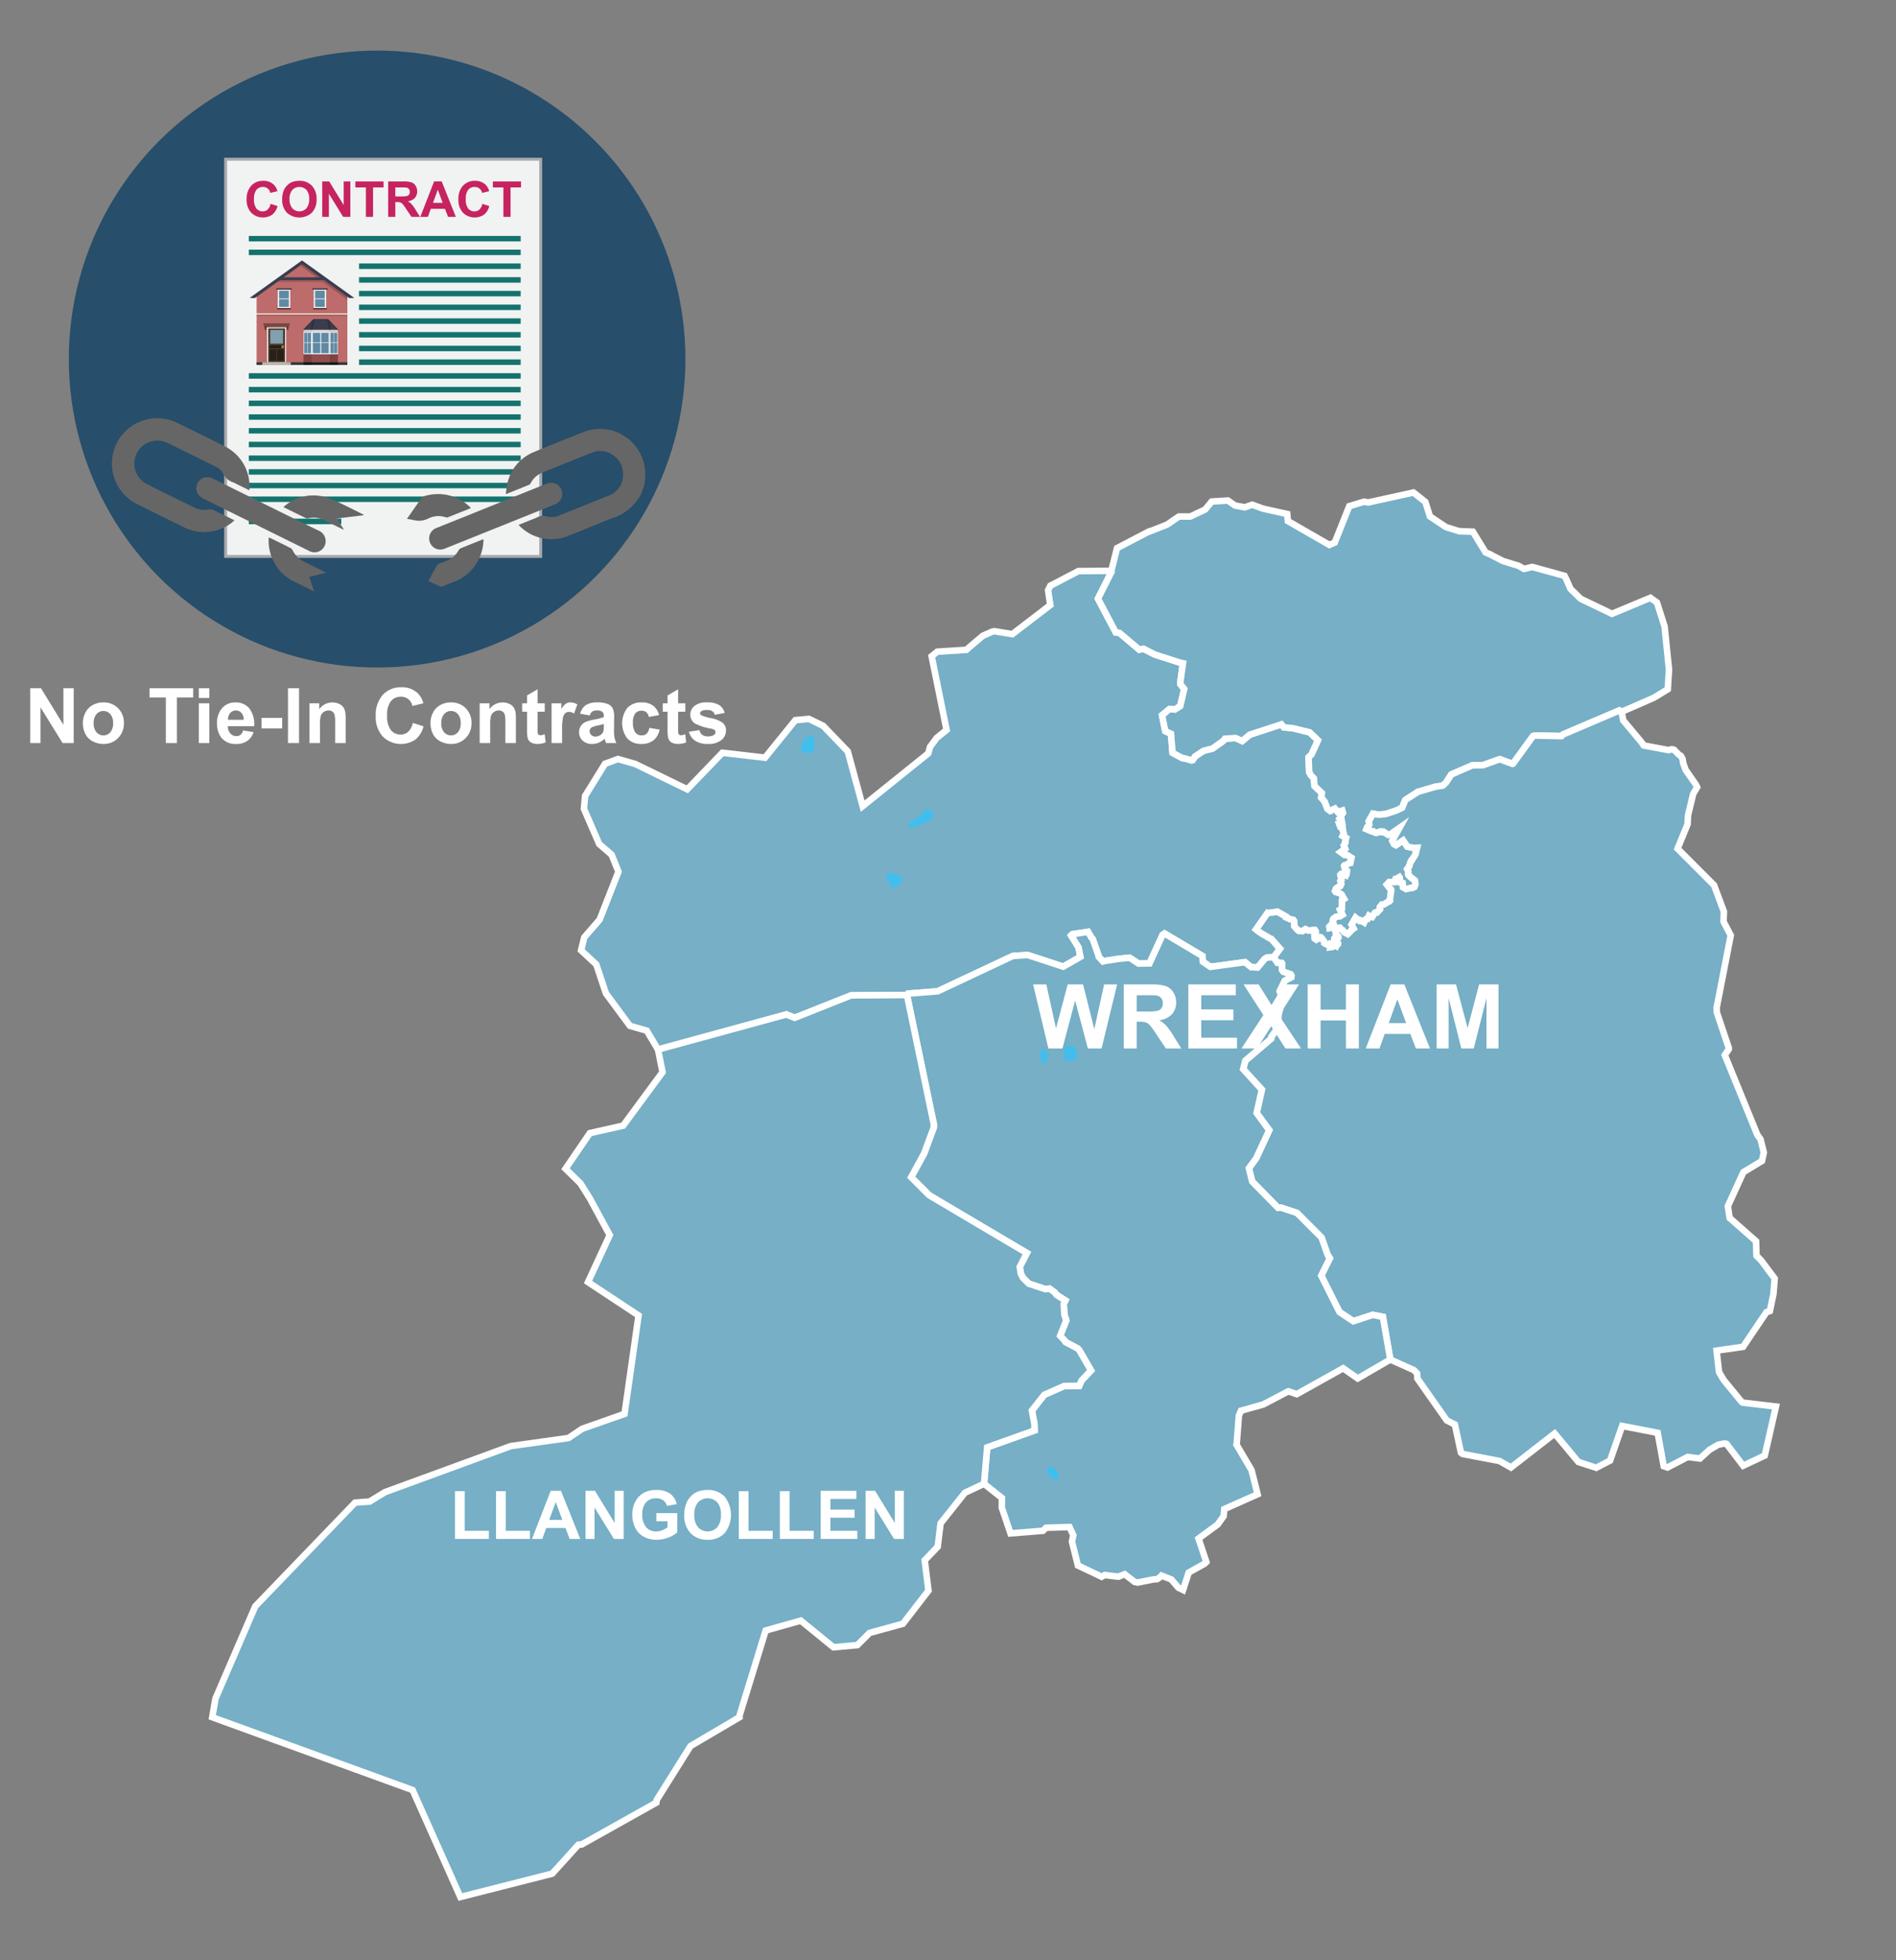 <svg xmlns="http://www.w3.org/2000/svg" xmlns:xlink="http://www.w3.org/1999/xlink" width="300" height="310" viewBox="0 0 300 310"><rect x="0" y="0" width="300" height="310" fill="#808080" stroke="none"/><defs><style>.cls-1,.cls-2{fill:none;}.cls-2{clip-rule:evenodd;}.cls-3{fill:#274e6a;}.cls-4{clip-path:url(#clip-path);}.cls-5{fill:#a7a9ac;}.cls-6{fill:#f1f2f2;}.cls-7{fill:#14736e;}.cls-8{fill:#c62360;}.cls-9{fill:#bd6b6b;}.cls-10,.cls-13,.cls-15,.cls-22,.cls-37,.cls-9{fill-rule:evenodd;}.cls-10{fill:#303838;}.cls-11{fill:#f3ecde;}.cls-12,.cls-13{opacity:0.2;}.cls-14,.cls-15{fill:#3a3d4e;}.cls-16{fill:#724944;}.cls-17{fill:#fff;}.cls-18{fill:#4e3f32;}.cls-19{fill:#81a1ae;}.cls-20{fill:#272019;}.cls-21{fill:#c87e2c;}.cls-22{fill:#c0b9ad;}.cls-23{fill:#683a2d;}.cls-24,.cls-25,.cls-34{fill:#542727;}.cls-24,.cls-26{opacity:0.6;}.cls-25,.cls-27{opacity:0.4;}.cls-28{fill:#cfcfcf;}.cls-29{fill:#dadada;}.cls-30{fill:#e6e6e6;}.cls-31{fill:#f2f2f2;}.cls-32{fill:#5f8aa5;}.cls-33{clip-path:url(#clip-path-2);}.cls-35{fill:#666;}.cls-36{fill:#76afc6;stroke:#fff;stroke-miterlimit:10;stroke-width:1.033px;}.cls-37{fill:#42beee;}.cls-38{isolation:isolate;}</style><clipPath id="clip-path"><circle class="cls-1" cx="59.669" cy="56.782" r="48.782"/></clipPath><clipPath id="clip-path-2"><polygon class="cls-2" points="53.546 52.172 47.951 52.172 49.574 50.476 51.924 50.476 53.546 52.172"/></clipPath></defs><g id="Text"><circle class="cls-3" cx="59.669" cy="56.782" r="48.782"/><g class="cls-4"><rect class="cls-5" x="28.981" y="31.43" width="63.289" height="50.319" transform="translate(4.036 117.216) rotate(-90)"/><rect class="cls-6" x="35.93" y="25.408" width="49.392" height="62.362" transform="translate(121.252 113.179) rotate(180)"/><rect class="cls-7" x="56.809" y="41.667" width="25.577" height="0.867"/><rect class="cls-7" x="56.809" y="43.833" width="25.577" height="0.867"/><rect class="cls-7" x="56.809" y="46" width="25.577" height="0.867"/><rect class="cls-7" x="56.809" y="48.166" width="25.577" height="0.867"/><rect class="cls-7" x="39.374" y="82.026" width="14.631" height="0.867"/><rect class="cls-7" x="56.809" y="50.343" width="25.577" height="0.867"/><rect class="cls-7" x="56.809" y="52.51" width="25.577" height="0.867"/><rect class="cls-7" x="56.809" y="54.676" width="25.577" height="0.867"/><rect class="cls-7" x="56.809" y="56.843" width="25.577" height="0.867"/><rect class="cls-7" x="39.374" y="59.02" width="43.012" height="0.867"/><rect class="cls-7" x="39.374" y="61.186" width="43.012" height="0.867"/><rect class="cls-7" x="39.374" y="63.353" width="43.012" height="0.867"/><rect class="cls-7" x="39.374" y="65.519" width="43.012" height="0.867"/><rect class="cls-7" x="39.374" y="37.312" width="43.012" height="0.867"/><rect class="cls-7" x="39.374" y="39.479" width="43.012" height="0.867"/><rect class="cls-7" x="39.374" y="67.696" width="43.012" height="0.867"/><rect class="cls-7" x="39.374" y="69.862" width="43.012" height="0.867"/><rect class="cls-7" x="39.374" y="72.029" width="43.012" height="0.867"/><rect class="cls-7" x="39.374" y="74.196" width="43.012" height="0.867"/><rect class="cls-7" x="39.374" y="76.351" width="43.012" height="0.867"/><rect class="cls-7" x="39.374" y="78.518" width="43.012" height="0.867"/><path class="cls-8" d="M42.812,32.238l1.098.348a2.469,2.469,0,0,1-.84,1.364,2.643,2.643,0,0,1-3.326-.317,2.921,2.921,0,0,1-.719-2.087,3.068,3.068,0,0,1,.723-2.175,2.48,2.48,0,0,1,1.901-.774,2.335,2.335,0,0,1,1.672.608,2.206,2.206,0,0,1,.573,1.032l-1.121.268a1.157,1.157,0,0,0-1.182-.94,1.278,1.278,0,0,0-1.012.447,2.197,2.197,0,0,0-.388,1.45,2.353,2.353,0,0,0,.382,1.515,1.243,1.243,0,0,0,.995.451,1.134,1.134,0,0,0,.776-.287A1.669,1.669,0,0,0,42.812,32.238Z"/><path class="cls-8" d="M44.651,31.53a3.567,3.567,0,0,1,.256-1.438,2.66,2.66,0,0,1,.522-.768,2.183,2.183,0,0,1,.725-.505,3.086,3.086,0,0,1,1.209-.222,2.633,2.633,0,0,1,1.983.768,2.951,2.951,0,0,1,.743,2.139,2.938,2.938,0,0,1-.738,2.125,2.948,2.948,0,0,1-3.962.004A2.898,2.898,0,0,1,44.651,31.53Zm1.166-.038a2.1,2.1,0,0,0,.44,1.444,1.512,1.512,0,0,0,2.228.004,2.142,2.142,0,0,0,.434-1.464,2.103,2.103,0,0,0-.423-1.438,1.566,1.566,0,0,0-2.251.005A2.117,2.117,0,0,0,45.817,31.492Z"/><path class="cls-8" d="M50.985,34.299V28.692h1.101l2.296,3.744V28.692h1.052v5.607H54.298l-2.26-3.657v3.657Z"/><path class="cls-8" d="M57.894,34.299V29.64H56.23v-.948h4.457V29.64h-1.66v4.659Z"/><path class="cls-8" d="M61.421,34.299V28.692h2.383a4.05,4.05,0,0,1,1.306.151,1.286,1.286,0,0,1,.652.537,1.616,1.616,0,0,1,.245.884,1.498,1.498,0,0,1-.371,1.042,1.779,1.779,0,0,1-1.109.518,2.626,2.626,0,0,1,.606.471,6.388,6.388,0,0,1,.644.91l.685,1.094H65.107l-.818-1.22a7.869,7.869,0,0,0-.597-.825.886.886,0,0,0-.34-.233,1.878,1.878,0,0,0-.57-.062h-.23v2.341Zm1.132-3.236h.838a4.342,4.342,0,0,0,1.018-.068.614.614,0,0,0,.317-.237.734.734,0,0,0,.114-.421.673.673,0,0,0-.15-.457.693.693,0,0,0-.427-.22q-.138-.019-.826-.02h-.884Z"/><path class="cls-8" d="M72.131,34.299H70.898l-.489-1.273H68.168l-.463,1.273H66.504l2.185-5.607h1.197Zm-2.085-2.219L69.273,30l-.758,2.081Z"/><path class="cls-8" d="M76.319,32.238l1.098.348a2.468,2.468,0,0,1-.84,1.364,2.643,2.643,0,0,1-3.326-.317,2.921,2.921,0,0,1-.719-2.087,3.068,3.068,0,0,1,.723-2.175,2.48,2.48,0,0,1,1.901-.774,2.335,2.335,0,0,1,1.672.608,2.206,2.206,0,0,1,.573,1.032l-1.121.268a1.157,1.157,0,0,0-1.182-.94,1.278,1.278,0,0,0-1.012.447,2.197,2.197,0,0,0-.388,1.45,2.353,2.353,0,0,0,.382,1.515,1.243,1.243,0,0,0,.995.451,1.133,1.133,0,0,0,.776-.287A1.669,1.669,0,0,0,76.319,32.238Z"/><path class="cls-8" d="M79.65,34.299V29.64H77.986v-.948h4.457V29.64h-1.66v4.659Z"/><polygon class="cls-9" points="54.961 46.645 47.783 41.521 40.604 46.645 40.604 57.706 54.961 57.706 54.961 46.645"/><polygon class="cls-10" points="54.961 57.706 54.961 57.298 40.604 57.298 40.604 57.706 54.961 57.706 54.961 57.706"/><rect class="cls-11" x="40.349" y="49.55" width="14.866" height="0.199" transform="translate(95.565 99.299) rotate(180)"/><rect class="cls-12" x="40.604" y="49.749" width="14.358" height="0.192" transform="translate(95.565 99.69) rotate(180)"/><path class="cls-13" d="M54.961,46.464l-2.409-1.726h0l-4.735-3.394-.466.559,2.921,2.087c-2.161-.001-6.184-.002-6.276.001l-.785.578h7.823l3.927,2.814Z"/><rect class="cls-14" x="44.115" y="43.852" width="7.335" height="0.428"/><polygon class="cls-15" points="56.062 47.116 47.779 41.184 39.504 47.116 40.32 47.138 47.783 41.789 55.245 47.138 56.062 47.116"/><polygon class="cls-16" points="41.642 51.138 45.876 51.138 45.754 51.61 41.764 51.61 41.642 51.138"/><rect class="cls-17" x="42.251" y="51.797" width="3.015" height="5.517" transform="translate(87.517 109.11) rotate(180)"/><g id="Symbol_9_0_Layer2_0_MEMBER_8_MEMBER_12_MEMBER_0_FILL" data-name="Symbol 9 0 Layer2 0 MEMBER 8 MEMBER 12 MEMBER 0 FILL"><path class="cls-18" d="M45.114,51.932H42.426v5.354h2.688Z"/></g><g id="Symbol_9_0_Layer2_0_MEMBER_8_MEMBER_12_MEMBER_1_MEMBER_1_FILL" data-name="Symbol 9 0 Layer2 0 MEMBER 8 MEMBER 12 MEMBER 1 MEMBER 1 FILL"><path class="cls-19" d="M42.762,52.188V54.34h2.015V52.188Z"/></g><g id="Symbol_9_0_Layer2_0_MEMBER_8_MEMBER_12_MEMBER_2_MEMBER_0_FILL" data-name="Symbol 9 0 Layer2 0 MEMBER 8 MEMBER 12 MEMBER 2 MEMBER 0 FILL"><path class="cls-20" d="M43.72,57.062V55.233H42.654v1.829Z"/></g><g id="Symbol_9_0_Layer2_0_MEMBER_8_MEMBER_12_MEMBER_2_MEMBER_1_FILL" data-name="Symbol 9 0 Layer2 0 MEMBER 8 MEMBER 12 MEMBER 2 MEMBER 1 FILL"><path class="cls-20" d="M44.886,57.062V55.233H43.82v1.829Z"/></g><g id="Symbol_9_0_Layer2_0_MEMBER_8_MEMBER_12_MEMBER_2_MEMBER_1_FILL-2" data-name="Symbol 9 0 Layer2 0 MEMBER 8 MEMBER 12 MEMBER 2 MEMBER 1 FILL"><path class="cls-20" d="M44.885,55.085v-.475h-2.231v.475Z"/></g><g id="Symbol_9_0_Layer2_0_MEMBER_8_MEMBER_13_FILL" data-name="Symbol 9 0 Layer2 0 MEMBER 8 MEMBER 13 FILL"><path class="cls-21" d="M44.95,54.84a.192.192,0,0,0-.064-.146.21.21,0,0,0-.302,0,.192.192,0,0,0-.064.146.197.197,0,0,0,.064.151.206.206,0,0,0,.151.064A.219.219,0,0,0,44.95,54.84Z"/></g><polygon class="cls-22" points="41.507 57.706 41.507 57.286 46.008 57.286 46.008 57.706 41.507 57.706 41.507 57.706"/><rect class="cls-23" x="45.382" y="51.61" width="0.254" height="0.578" transform="translate(91.018 103.797) rotate(180)"/><rect class="cls-23" x="41.886" y="51.61" width="0.254" height="0.578" transform="translate(84.026 103.797) rotate(180)"/><rect class="cls-12" x="41.764" y="51.61" width="3.99" height="0.187" transform="translate(87.517 103.406) rotate(180)"/><polygon class="cls-15" points="53.546 52.172 47.951 52.172 49.574 50.476 51.924 50.476 53.546 52.172"/><rect class="cls-24" x="48.028" y="56.033" width="1.286" height="1.264"/><rect class="cls-24" x="52.183" y="56.033" width="1.286" height="1.264"/><rect class="cls-25" x="49.314" y="56.033" width="2.869" height="1.264"/><rect class="cls-26" x="48.028" y="57.297" width="1.286" height="0.409"/><rect class="cls-26" x="52.183" y="57.297" width="1.286" height="0.409"/><rect class="cls-27" x="49.314" y="57.297" width="2.869" height="0.409"/><rect class="cls-28" x="48.028" y="52.172" width="1.286" height="0.293"/><rect class="cls-28" x="52.183" y="52.172" width="1.286" height="0.293"/><rect class="cls-29" x="49.314" y="52.172" width="2.869" height="0.293"/><rect class="cls-30" x="48.028" y="52.465" width="1.286" height="3.568"/><rect class="cls-30" x="52.183" y="52.465" width="1.286" height="3.568"/><rect class="cls-31" x="49.314" y="52.465" width="2.869" height="3.568"/><rect class="cls-32" x="49.49" y="52.634" width="1.182" height="1.512"/><rect class="cls-32" x="50.826" y="52.634" width="1.182" height="1.512"/><rect class="cls-32" x="49.49" y="54.235" width="1.182" height="1.63"/><rect class="cls-32" x="50.826" y="54.235" width="1.182" height="1.63"/><rect class="cls-32" x="48.142" y="52.634" width="0.487" height="1.512"/><rect class="cls-32" x="48.69" y="52.634" width="0.511" height="1.512"/><rect class="cls-32" x="48.142" y="54.235" width="0.487" height="1.63"/><rect class="cls-32" x="48.69" y="54.235" width="0.511" height="1.63"/><rect class="cls-32" x="52.296" y="52.634" width="0.487" height="1.512"/><rect class="cls-32" x="52.845" y="52.634" width="0.511" height="1.512"/><rect class="cls-32" x="52.296" y="54.235" width="0.487" height="1.63"/><rect class="cls-32" x="52.845" y="54.235" width="0.511" height="1.63"/><g class="cls-33"><polygon class="cls-12" points="53.664 52.06 52.232 50.564 52.232 50.564 52.232 50.393 52.075 50.393 52.056 50.27 51.964 50.284 51.746 50.056 51.512 50.28 51.619 50.393 49.878 50.393 49.986 50.28 49.751 50.056 49.533 50.284 49.441 50.27 49.423 50.393 49.375 50.393 49.375 50.45 47.834 52.06 48.068 52.284 49.336 50.96 49.138 52.253 49.458 52.302 49.725 50.564 51.773 50.564 52.039 52.302 52.36 52.253 52.162 50.96 53.429 52.284 53.664 52.06"/></g><rect class="cls-31" x="43.951" y="45.796" width="1.975" height="2.934" transform="translate(89.878 94.526) rotate(180)"/><rect class="cls-32" x="44.167" y="45.979" width="1.536" height="1.224"/><rect class="cls-32" x="44.167" y="47.322" width="1.536" height="1.224"/><rect class="cls-14" x="43.719" y="45.582" width="2.441" height="0.214" transform="translate(89.878 91.378) rotate(180)"/><rect class="cls-34" x="43.873" y="48.73" width="2.132" height="0.196" transform="translate(89.878 97.656) rotate(180)"/><rect class="cls-31" x="49.638" y="45.796" width="1.975" height="2.934" transform="translate(101.252 94.526) rotate(180)"/><rect class="cls-32" x="49.854" y="45.979" width="1.536" height="1.224"/><rect class="cls-32" x="49.854" y="47.322" width="1.536" height="1.224"/><rect class="cls-14" x="49.406" y="45.582" width="2.441" height="0.214" transform="translate(101.252 91.378) rotate(180)"/><rect class="cls-34" x="49.56" y="48.73" width="2.132" height="0.196" transform="translate(101.252 97.656) rotate(180)"/></g><path class="cls-35" d="M37.097,82.286a6.178,6.178,0,0,1-2.042,1.3,7.058,7.058,0,0,1-5.965-.211Q25.422,81.58,21.765,79.763a7.169,7.169,0,1,1,6.309-12.875c2.47,1.207,4.95,2.395,7.394,3.655A7.041,7.041,0,0,1,39.48,77.117c.002.117-.012.234-.022.415-.614-.299-1.197-.581-1.778-.866-.248-.121-.489-.258-.742-.369a2.654,2.654,0,0,1-1.592-1.344A2.664,2.664,0,0,0,33.99,73.731c-2.512-1.241-5.02-2.489-7.542-3.709A3.639,3.639,0,0,0,21.97,75.478a4.011,4.011,0,0,0,1.286,1.073c2.483,1.268,4.991,2.487,7.495,3.715a3.713,3.713,0,0,0,2.348.298,1.17,1.17,0,0,1,.665.087C34.867,81.173,35.956,81.723,37.097,82.286Z"/><path class="cls-35" d="M51.114,86.726a1.779,1.779,0,0,1-2.294.351q-3.095-1.528-6.191-3.054-5.165-2.546-10.327-5.099a2.733,2.733,0,0,1-.851-.616,1.707,1.707,0,0,1-.003-2.184,1.724,1.724,0,0,1,2.135-.481c1.362.656,2.716,1.33,4.072,1.999,4.234,2.087,8.458,4.193,12.706,6.25A1.801,1.801,0,0,1,51.114,86.726Z"/><path class="cls-35" d="M44.846,80.196a6.968,6.968,0,0,1,7.162-1.41c1.898.715,3.687,1.72,5.524,2.595l-.016.1-4.216.52,1.079,1.694-.037.059c-.305-.147-.611-.291-.914-.44q-1.062-.522-2.123-1.048a3.679,3.679,0,0,0-2.496-.308.581.581,0,0,1-.34.01C47.285,81.398,46.108,80.816,44.846,80.196Z"/><path class="cls-35" d="M51.62,90.578l-2.674.651.74,2.296c-1.124-.555-2.17-1.067-3.212-1.585A6.986,6.986,0,0,1,43.34,88.877a7.195,7.195,0,0,1-.82-3.883c.123.046.218.073.304.115,1.05.516,2.102,1.029,3.145,1.558a.804.804,0,0,1,.337.346,3.763,3.763,0,0,0,1.798,1.809c1.063.518,2.121,1.047,3.181,1.572C51.377,90.44,51.465,90.493,51.62,90.578Z"/><path class="cls-35" d="M101.427,78.158A7.87,7.87,0,0,1,96.863,81.96c-1.127.405-2.226.887-3.337,1.334-1.197.481-2.385.988-3.594,1.438a7.078,7.078,0,0,1-7.513-1.357c-.117-.099-.221-.213-.373-.361l2.385-.961c.171-.069.347-.128.512-.208a2.01,2.01,0,0,1,1.615-.17,2.894,2.894,0,0,0,1.972-.176c2.604-1.04,5.211-2.075,7.804-3.142a3.402,3.402,0,0,0,2.235-3.046A3.549,3.549,0,0,0,96.888,71.91a3.368,3.368,0,0,0-3.213-.325c-2.646,1.041-5.282,2.108-7.917,3.18a3.518,3.518,0,0,0-1.775,1.619.573.573,0,0,1-.217.26c-1.203.495-2.412.977-3.727,1.506a16.267,16.267,0,0,1,.242-1.691,6.927,6.927,0,0,1,4.152-4.952c2.62-1.104,5.269-2.141,7.912-3.19a6.949,6.949,0,0,1,4.073-.32,2.283,2.283,0,0,0,.307.024l1.335.49a3.426,3.426,0,0,0,.284.199,7.054,7.054,0,0,1,3.671,5.224,8.121,8.121,0,0,1-.1,2.877Z"/><path class="cls-35" d="M87.825,76.454a1.757,1.757,0,0,1,.046,3.276c-1.192.493-2.392.966-3.588,1.446q-6.942,2.79-13.884,5.577a1.763,1.763,0,1,1-1.282-3.279q4.471-1.791,8.938-3.592,4.158-1.671,8.314-3.345A1.904,1.904,0,0,1,87.825,76.454Z"/><path class="cls-35" d="M76.497,85.29a7.229,7.229,0,0,1-1.339,4.153,6.905,6.905,0,0,1-2.994,2.424c-.701.299-1.412.575-2.122.853a.502.502,0,0,1-.332.037c-.639-.269-1.27-.558-1.933-.854.466-.869.907-1.701,1.363-2.526a.581.581,0,0,1,.281-.194c.362-.155.728-.305,1.097-.444a3.838,3.838,0,0,0,2.066-1.74.676.676,0,0,1,.299-.281c1.143-.47,2.291-.927,3.438-1.386A1.514,1.514,0,0,1,76.497,85.29Z"/><path class="cls-35" d="M64.384,82.065c.814-1.167,1.592-2.287,2.377-3.4a.568.568,0,0,1,.259-.164,7.259,7.259,0,0,1,7.396,1.734.644.644,0,0,1,.064.124c-1.214.488-2.419.977-3.629,1.453a.558.558,0,0,1-.338-.011,3.537,3.537,0,0,0-2.654.155,3.332,3.332,0,0,1-2.467.278A9.624,9.624,0,0,0,64.384,82.065Z"/><path class="cls-17" d="M4.777,117.511V108.833H6.482l3.552,5.795V108.833h1.627v8.678H9.903l-3.498-5.658v5.658Z"/><path class="cls-17" d="M13.117,114.279a3.397,3.397,0,0,1,.408-1.605,2.808,2.808,0,0,1,1.157-1.184,3.432,3.432,0,0,1,1.672-.408,3.142,3.142,0,0,1,2.339.926,3.203,3.203,0,0,1,.911,2.341,3.241,3.241,0,0,1-.92,2.365,3.114,3.114,0,0,1-2.317.938,3.644,3.644,0,0,1-1.648-.391,2.675,2.675,0,0,1-1.193-1.145A3.817,3.817,0,0,1,13.117,114.279Zm1.705.089a2.08,2.08,0,0,0,.443,1.432,1.452,1.452,0,0,0,2.188,0,2.11,2.11,0,0,0,.441-1.444,2.071,2.071,0,0,0-.441-1.42,1.452,1.452,0,0,0-2.188,0A2.082,2.082,0,0,0,14.822,114.368Z"/><path class="cls-17" d="M26.24,117.511v-7.21H23.666V108.833h6.896v1.468H27.992v7.21Z"/><path class="cls-17" d="M31.461,110.372V108.833H33.124v1.539Zm0,7.139v-6.286H33.124v6.286Z"/><path class="cls-17" d="M38.47,115.51l1.657.278a2.719,2.719,0,0,1-1.01,1.389,2.964,2.964,0,0,1-1.726.475,2.812,2.812,0,0,1-2.427-1.071,3.599,3.599,0,0,1-.621-2.166,3.472,3.472,0,0,1,.816-2.447,2.691,2.691,0,0,1,2.066-.885,2.793,2.793,0,0,1,2.214.926,4.103,4.103,0,0,1,.775,2.838h-4.167a1.677,1.677,0,0,0,.402,1.151,1.258,1.258,0,0,0,.959.412,1.014,1.014,0,0,0,.656-.214A1.311,1.311,0,0,0,38.47,115.51Zm.095-1.681a1.606,1.606,0,0,0-.373-1.098,1.2,1.2,0,0,0-1.764.021,1.532,1.532,0,0,0-.35,1.077Z"/><path class="cls-17" d="M41.382,115.196v-1.663h3.268v1.663Z"/><path class="cls-17" d="M45.566,117.511V108.833h1.752v8.678Z"/><path class="cls-17" d="M54.693,117.511H53.03v-3.208a4.95,4.95,0,0,0-.106-1.317.928.928,0,0,0-.347-.465.988.988,0,0,0-.577-.165,1.339,1.339,0,0,0-.775.236,1.197,1.197,0,0,0-.471.628,5.415,5.415,0,0,0-.127,1.444v2.847H48.964v-6.286h1.545v.924a2.577,2.577,0,0,1,3.078-.867,1.688,1.688,0,0,1,.69.506,1.845,1.845,0,0,1,.325.698,5.178,5.178,0,0,1,.092,1.119Z"/><path class="cls-17" d="M65.312,114.32l1.698.539a3.81,3.81,0,0,1-1.299,2.109,4.086,4.086,0,0,1-5.147-.491,4.52,4.52,0,0,1-1.112-3.228,4.742,4.742,0,0,1,1.119-3.365,3.834,3.834,0,0,1,2.941-1.198,3.611,3.611,0,0,1,2.587.941,3.427,3.427,0,0,1,.888,1.599l-1.734.414a1.793,1.793,0,0,0-1.829-1.456,1.976,1.976,0,0,0-1.565.692,3.398,3.398,0,0,0-.601,2.244,3.641,3.641,0,0,0,.592,2.344,1.921,1.921,0,0,0,1.539.698,1.75,1.75,0,0,0,1.201-.444A2.582,2.582,0,0,0,65.312,114.32Z"/><path class="cls-17" d="M68.118,114.279a3.397,3.397,0,0,1,.408-1.605,2.808,2.808,0,0,1,1.157-1.184,3.432,3.432,0,0,1,1.672-.408,3.142,3.142,0,0,1,2.339.926,3.203,3.203,0,0,1,.911,2.341,3.241,3.241,0,0,1-.92,2.365,3.114,3.114,0,0,1-2.317.938,3.644,3.644,0,0,1-1.649-.391,2.675,2.675,0,0,1-1.193-1.145A3.817,3.817,0,0,1,68.118,114.279Zm1.705.089a2.081,2.081,0,0,0,.443,1.432,1.452,1.452,0,0,0,2.188,0,2.11,2.11,0,0,0,.44-1.444,2.071,2.071,0,0,0-.44-1.42,1.452,1.452,0,0,0-2.188,0A2.082,2.082,0,0,0,69.823,114.368Z"/><path class="cls-17" d="M81.626,117.511H79.963v-3.208a4.95,4.95,0,0,0-.106-1.317.928.928,0,0,0-.347-.465.988.988,0,0,0-.577-.165,1.339,1.339,0,0,0-.775.236,1.197,1.197,0,0,0-.471.628,5.419,5.419,0,0,0-.127,1.444v2.847H75.897v-6.286h1.545v.924a2.577,2.577,0,0,1,3.078-.867,1.688,1.688,0,0,1,.69.506,1.842,1.842,0,0,1,.325.698,5.178,5.178,0,0,1,.092,1.119Z"/><path class="cls-17" d="M86.195,111.225v1.326H85.059v2.533a6.364,6.364,0,0,0,.032.896.366.366,0,0,0,.148.21.467.467,0,0,0,.281.083,2.154,2.154,0,0,0,.669-.159l.142,1.29a3.3,3.3,0,0,1-1.313.248,2.088,2.088,0,0,1-.811-.15,1.18,1.18,0,0,1-.529-.391,1.552,1.552,0,0,1-.234-.648,8.133,8.133,0,0,1-.053-1.172v-2.74H82.626v-1.326H83.39v-1.249l1.669-.971v2.22Z"/><path class="cls-17" d="M88.941,117.511H87.278v-6.286h1.545v.894a2.676,2.676,0,0,1,.714-.834,1.304,1.304,0,0,1,.719-.201,2.109,2.109,0,0,1,1.095.314l-.515,1.45a1.46,1.46,0,0,0-.781-.273.922.922,0,0,0-.592.192,1.313,1.313,0,0,0-.382.695,9.868,9.868,0,0,0-.14,2.107Z"/><path class="cls-17" d="M93.311,113.143l-1.51-.273a2.354,2.354,0,0,1,.876-1.35,3.208,3.208,0,0,1,1.847-.438,3.999,3.999,0,0,1,1.658.263,1.652,1.652,0,0,1,.766.669,3.424,3.424,0,0,1,.223,1.489l-.018,1.941a6.803,6.803,0,0,0,.079,1.222,3.61,3.61,0,0,0,.299.844H95.885c-.043-.11-.097-.274-.159-.491-.028-.099-.048-.164-.06-.195a2.99,2.99,0,0,1-.911.621,2.603,2.603,0,0,1-1.036.207,2.141,2.141,0,0,1-1.53-.526,1.751,1.751,0,0,1-.56-1.332,1.788,1.788,0,0,1,.255-.95,1.664,1.664,0,0,1,.713-.639,5.556,5.556,0,0,1,1.323-.388,9.138,9.138,0,0,0,1.616-.408v-.166a.86.86,0,0,0-.237-.684,1.412,1.412,0,0,0-.893-.204,1.185,1.185,0,0,0-.692.175A1.21,1.21,0,0,0,93.311,113.143Zm2.226,1.35a10.324,10.324,0,0,1-1.013.254,3.047,3.047,0,0,0-.905.29.695.695,0,0,0-.325.586.816.816,0,0,0,.26.605.908.908,0,0,0,.663.254,1.442,1.442,0,0,0,.858-.296,1.041,1.041,0,0,0,.397-.55,3.265,3.265,0,0,0,.065-.812Z"/><path class="cls-17" d="M104.29,113.083l-1.64.296a1.19,1.19,0,0,0-.376-.739,1.135,1.135,0,0,0-.761-.249,1.242,1.242,0,0,0-.991.43,2.193,2.193,0,0,0-.37,1.435,2.542,2.542,0,0,0,.376,1.581,1.233,1.233,0,0,0,1.009.461,1.12,1.12,0,0,0,.775-.269,1.622,1.622,0,0,0,.427-.927l1.634.278a2.901,2.901,0,0,1-.978,1.699,3.021,3.021,0,0,1-1.935.573,2.876,2.876,0,0,1-2.198-.87,3.962,3.962,0,0,1,.003-4.832,2.921,2.921,0,0,1,2.226-.867,3.034,3.034,0,0,1,1.826.494A2.738,2.738,0,0,1,104.29,113.083Z"/><path class="cls-17" d="M108.434,111.225v1.326h-1.137v2.533a6.364,6.364,0,0,0,.032.896.367.367,0,0,0,.148.21.468.468,0,0,0,.281.083,2.154,2.154,0,0,0,.669-.159l.142,1.29a3.299,3.299,0,0,1-1.313.248,2.088,2.088,0,0,1-.812-.15,1.181,1.181,0,0,1-.529-.391,1.552,1.552,0,0,1-.234-.648,8.133,8.133,0,0,1-.053-1.172v-2.74h-.764v-1.326h.764v-1.249l1.669-.971v2.22Z"/><path class="cls-17" d="M109.002,115.717l1.669-.254a1.219,1.219,0,0,0,.433.736,1.456,1.456,0,0,0,.911.252,1.65,1.65,0,0,0,.971-.236.527.527,0,0,0,.219-.444.436.436,0,0,0-.118-.314,1.316,1.316,0,0,0-.557-.219,8.995,8.995,0,0,1-2.551-.811,1.619,1.619,0,0,1-.746-1.415,1.746,1.746,0,0,1,.645-1.373,3.017,3.017,0,0,1,2.001-.556,3.492,3.492,0,0,1,1.918.42,2.146,2.146,0,0,1,.863,1.243l-1.568.29a.969.969,0,0,0-.382-.562,1.398,1.398,0,0,0-.802-.195,1.809,1.809,0,0,0-.941.184.395.395,0,0,0-.19.337.366.366,0,0,0,.166.302,6.205,6.205,0,0,0,1.554.468,4.618,4.618,0,0,1,1.855.74,1.536,1.536,0,0,1,.521,1.237,1.898,1.898,0,0,1-.723,1.485,3.197,3.197,0,0,1-2.137.621,3.502,3.502,0,0,1-2.033-.52A2.398,2.398,0,0,1,109.002,115.717Z"/></g><g id="Layer_2" data-name="Layer 2"><g id="districtpaths"><path id="LL-11_districtpath" data-name="LL-11 districtpath" class="cls-36" d="M210.379,146.75l.861-.163.039.059.165.147-.134.517.085.264-.013.159.353.333.058.162-.021.061-.359.132-.191-.083-.08.092-.026.295.297.112-.009.052.32.319-.006.048-.057.022-.161.277-.148-.134-.108-.015-.068.014-.121.173h-.058l-.124.148-.346.046.113-.52-.187-.052-.1.048-.252.171-.471-.222-.055-.059-.044-.025.003-.192-.016-.042-.508-.645-.06-.02-.663.388-.271-.193-.053-.643.228-.273-.005-.216-.155-.223-1.021.105-.438-.221-.45.299-.094-.019-.485.005-.282-.209-.479-.56.001-.679-.045-.176-.112-.142-.473-.086-.665-.301-.005-.127-1.361-.768-1.526.208-.028-.011-1.82,2.588.365.302.507.343,1.564.899.023.001,1.336,1.513-1.01,1.35-1.069.059-.383.246-1.093,1.328-.896-.065-.115.015-.977-.804-5.481.747-1.197-.817-.055-.899-5.991-3.559-.317.209-2.078,4.52-1.725.026-1.417-.926-1.859.189-2.14.339-.204.063-.683-.726-.018-.142-.931-2.663-.245-.289-.5-.864-2.476.373-.198.201,1.167,1.873.306,1.507-2.728,1.55-5.594-1.833-.863.043-1.495.095-11.914,5.592-4.675.365-.186.214-8.833.063-8.927,3.547-1.319-.531-20.305,5.549-1.784-2.986-2.67-.766-3.795-5.135L94.35,152.525l-2.405-2.232.497-2.045,2.438-2.813,2.98-7.585-1.087-2.686-1.956-1.681-2.424-5.581.184-2.021,3.152-5.092,2.047-.754,2.737.78,8.227,4.008,5.571-5.781,6.73.781,4.816-5.938,2.138-.192,2.255,1.096,3.893,4.044,2.351,8.658,10.374-8.338.301-1.048,1.045-1.406,1.561-1.262-2.361-11.651.893-.726,4.617-.293.359-.337,2.225-1.883,1.436-.638.38-.09,2.86.465,6.001-4.595-.352-2.349.359-.707,4.439-2.314,5.216-.047.037.142-2.155,4.258,2.817,5.333.597.086,3.125,2.647.666-.146,1.789.915,3.977,1.279.477.102-.426,3.067.022.245.61.76-.64,2.711-.847.537-.84-.082-1.184.984.498,2.495.912.432.25,3.017,1.577.844.216-.004,1.217.347.156-.039.393-.577,1.352-.897,1.394-.344,1.708-1.212.261-.345,1.691-.12,1.055.477,1.187-.997L202.75,114.55l.403.484.57.04.93.104,2.578.633,1.313,1.261-1.02,2.245-.482.454.11,2.342.273.495.469.479.096,1.215,1.169,1.111-.112.714.562.657.429,1.12.454.343.034-.009.091-.089.607-.279.449.533.718-.226.112.382-.503.826.256.162.105.546-.469.144.197.531.36.112.069.499-.012.021.119.421-.171.366.545.324-.158.674.038.091-.236.406.213.52-.718.541.632.467.38.015.008-.005.685.431-.176.83-.239.037-.4.276-.279.06-.064.084.138.552.307.225-.07.555-.087.184-.654-.239-.119.012-.11.126.17.78-.161.196.144.44-.152.347-.083.06-.22.079-.387.271-.151.383.1.14.653.212.276.19.4.703-.327.215-.026,1.305-.005.002-.285.193.388.784-.46.263-.001.002-.551.066-.456.353-.066.243.062.097.025.226-.625.641Z"/><path id="LL-12_districtpath" data-name="LL-12 districtpath" class="cls-36" d="M208.544,117.073l-1.313-1.261-2.578-.633-.93-.104-.57-.04-.403-.484-5.013,1.638-1.187.997-1.055-.477-1.691.12-.261.345-1.708,1.212-1.394.344-1.352.897-.393.577-.156.039-1.217-.347-.216.004-1.577-.844-.25-3.017-.912-.432-.498-2.495,1.184-.984.84.082.847-.537.64-2.711-.61-.76-.022-.245.426-3.067-.477-.102-3.977-1.279-1.789-.915-.666.146-3.125-2.647-.597-.086-2.817-5.333,2.155-4.258-.037-.142.895-3.588,5.1-2.658.074.02,2.783-1.097,1.833-1.27,1.815.001,2.352-1.11,1.029-1.257,2.561-.16,1.132.788,1.542.284,1.172-.412,1.728.628,3.812.842.108,1.117,6.566,3.774.849-.38,2.299-5.749,2.347-.713.636.131,7.171-1.579,1.882,1.49.729,2.296,2.536,1.686,2.071.645,2.187.085,2.018,3.28.848.359.05.053,1.853.942.031.014,2.466.755.799.479.006.004h.003l1.312-.317,5.117,1.411.231.45.71,1.601,1.605,1.571,4.956,2.382,6.078-2.536,1.042.752,1.209,3.795.694,6.813-.193,3.102-2.181,1.334-5.145,2.247-.34-.227-8.889,3.788-.263.269-4.21-.089-.302.096-3.158,4.35-.102.036-2-.736-2.664.944-1.677.024-3.327,1.445-.809,1.257-.52.5-1.22.192-2.736.802-.013.015-1.98,1.268-.5,1.224-.899.433-1.687.558-1.144.102-.875-.151-.674,1.198.089.493-.067.203-.269.236-.114.298.888.388.177.008.049-.018.195.156.253.069.679-.24.234.119.202-.074.758.496.295-.05,1.486-1.038-1.125,2.027.255.528.322.168,1.125-.755.667.99.914.2.641-.02-.273,1.08-.616.976-.045.008-.173.343-.122.503-.342.471.188.375-.023.47.07.137.498.449.041.003.455.366.074.609-.169.43-.334.153H223.24l-.014-.005-.748.177-.498-.285-.072-.674-.359-.082-.097-.789-.041-.06-.457.254-.12.013-.212.508-.791-.012-.38.404.476.633.139.06.07.167-.199,1.479.014.204-.097.106-.087-.002-.781.504-.332.018-.311.397.032.33-.481.516-.098-.018-.013.007-.102.012-.089.032-.055.037-.401.634-.024-.011-.164.032-.331-.188-.236.512-.005.001-.12-.043-.223.136-.198.455-.643-.359-.13.066-.573-.458-.626,1.077.316.605-.1.063-.833.837-.55-.287-.233-.314-.197-.106-.276-.288-.549.062-.165-.147-.039-.059-.861.163-.025-.206.625-.641-.025-.226-.062-.097.066-.243.456-.353.551-.066.001-.002.46-.263-.388-.784.285-.193.005-.002.026-1.305.327-.215-.4-.703-.276-.19-.653-.212-.1-.14.151-.383.387-.271.22-.079.083-.06.152-.347-.144-.44.161-.196-.17-.78.11-.126.119-.012.654.239.087-.184.07-.555-.307-.225-.138-.552.064-.084.279-.06.4-.276.239-.037.176-.83-.685-.431-.008.005-.38-.015-.632-.467.718-.541-.213-.52.236-.406-.038-.091.158-.674-.545-.324.171-.366-.119-.421.012-.021-.069-.499-.36-.112-.197-.531.469-.144-.105-.546-.256-.162.503-.826-.112-.382-.718.226-.449-.533-.607.279-.091.089-.034.009-.454-.343-.429-1.12-.562-.657.112-.714-1.169-1.111-.096-1.215-.469-.479-.273-.495-.11-2.342.482-.454Z"/><path id="LL-13_districtpath" data-name="LL-13 districtpath" class="cls-36" d="M272.909,166.852l5.149,12.613.507.707.519,2.09-.289,1.333-2.94,1.773-2.462,5.382.283,1.864,4.176,3.674.075,2.288.735.749,2.144,2.869-.208,2.484-.555,2.651-.543.183-3.698,5.48-4.191.597.381,3.374.695,1.202,2.763,3.387.143.147.15.116,5.259.62-1.768,7.748-3.413,1.607-2.637-3.454-.332-.058-1.012.205-1.341.791-1.518,1.382-1.94-.247-3.196,1.665-.597-.207-.959-5.274-5.62-1.089-1.914,5.483-2.19,1.131-2.83-.925-3.747-4.493-6.914,5.373-1.817-1.026-5.849-1.116-.25-.206-.953-4.439-1.282-.659-4.658-6.627-.025-.775-.491-.535-3.768-1.688-1.173-6.756-1.605-.31-3.074,1.011-2.194-1.466-2.885-5.756,1.365-2.746-.357-.556-.949-2.703-3.888-3.901-2.588-.854-.405.055-4.103-4.171-.52-2.105,1.152-1.57,2.066-4.438-1.989-2.724.821-3.696L196.7,169.08l.347-1.345,4.094-3.489.026-.296,1.017-1.416-.037-.308.178-1.922.56-2.014.091-.132-.51-1.39.818-1.683,1.035-.543.028-.215-.135-.24-.044-.021-1.101-.378-.228-.297-.001-1.051-.031-.045-.688-.028-.587-.885,1.01-1.35L201.206,148.52l-.023-.001-1.564-.899-.507-.343-.365-.302,1.82-2.588.028.011,1.526-.208,1.361.768.005.127.665.301.473.086.112.142.045.176-.001.679.479.56.282.209.485-.005.094.019.45-.299.438.221,1.021-.105.155.223.005.216-.228.273.053.643.271.193.663-.388.06.02.508.645.016.042-.003.192.044.025.055.059.471.222.252-.171.1-.048.187.052-.113.52.346-.046.124-.148h.058l.121-.173.068-.014.108.015.148.134.161-.277.057-.022.006-.048-.32-.319.009-.052-.297-.112.026-.295.08-.092.191.083.359-.132.021-.061-.058-.162-.353-.333.013-.159-.085-.264.134-.517.549-.062.276.288.197.106.233.314.55.287.833-.837.1-.063-.316-.605.626-1.077.573.458.13-.066.643.359.198-.455.223-.136.12.043.005-.001.236-.512.331.188.164-.032.024.011.401-.634.055-.037.089-.032.102-.012.013-.007.098.018.481-.516-.032-.33.311-.397.332-.018.781-.504.087.002.097-.106-.014-.204.199-1.479-.07-.167-.139-.06-.476-.633.38-.404.791.012.212-.508.12-.013.457-.254.041.06.097.789.359.082.072.674.498.285.748-.177.014.005h.221l.334-.153.169-.43-.074-.609-.455-.366-.041-.003-.498-.449-.07-.137.023-.47-.188-.375.342-.471.122-.503.173-.343.045-.008.616-.976.273-1.08-.641.02-.914-.2-.667-.99-1.125.755-.322-.168-.255-.528,1.125-2.027-1.486,1.038-.295.05-.758-.496-.202.074-.234-.119-.679.24-.253-.069-.195-.156-.049.018-.177-.008-.888-.388.114-.298.269-.236.067-.203-.089-.493.674-1.198.875.151,1.144-.102,1.687-.558.899-.433.5-1.224,1.98-1.268.013-.015,2.736-.802,1.22-.192.52-.5.809-1.257,3.327-1.445,1.677-.024,2.664-.944,2,.736.102-.036,3.158-4.35.302-.096,4.21.089.263-.269,8.889-3.788.34.227.203.934.063.4,2.933,3.51.31.46,3.956.748.441-.139.108.004.285.065.77.778.328.206.191.361.07.114.081.483-.016.079.421,1.165,1.636,2.345.188.396-.628,1.061-.805,3.332-.04.561-.038.887-1.588,3.879,5.77,5.771,1.564,4.193-.061,1.564,1.139,2.181-2.229,11.455.041.764,1.882,5.591.001.189Z"/><path id="LL-14_districtpath" data-name="LL-14 districtpath" class="cls-36" d="M147.754,177.806l-4.253-20.459.186-.214,4.675-.365,11.914-5.592,1.495-.095.863-.043,5.594,1.833,2.728-1.55-.306-1.507-1.167-1.873.198-.201,2.476-.373.5.864.245.289.931,2.663.018.142.683.726.204-.063,2.14-.339,1.859-.189,1.417.926,1.725-.026,2.078-4.52.317-.209,5.991,3.559.055.899,1.197.817,5.481-.747.977.804.115-.015.896.065,1.093-1.328.383-.246,1.069-.059.587.885.688.028.031.045.001,1.051.228.297,1.101.378.044.021.135.24-.028.215-1.035.543-.818,1.683.51,1.39-.091.132-.56,2.014-.178,1.922.037.308-1.017,1.416-.026.296-4.094,3.489L196.7,169.08l2.956,3.239-.821,3.696,1.989,2.724-2.066,4.438-1.152,1.57.52,2.105,4.103,4.171.405-.055,2.588.854,3.888,3.901.949,2.703.357.556-1.365,2.746,2.885,5.756,2.194,1.466,3.074-1.011,1.605.31,1.173,6.756-5.154,2.988-2.309-1.61-7.339,4.098-1.328-.456-3.956,2.078-3.54.994-.334.783-.345,4.527-.025.061,2.371,4.014.966,3.823-5.271,2.348-.107,1.117-.937,1.315-3.036,2.228,1.241,3.697-.26.268-2.534,1.413-.891,2.755-.74-.358L185.332,249.78l-1.537-.605-.07.082-.332.279-.318.199-.068-.004-.612.06-2.363.477-.494-.095-1.583-1.224-.999.395-2.152-.265-.491.275-3.758-1.786-.943-3.776.219-1.003-.602-1.297-3.716.109-.485.481-5.136.41-1.383-4.071.024-1.529-2.831-2.243.497-5.765,7.494-2.67-.02-1.031-.397-2.119,1.961-2.492,3.115-1.377,2.414-.042.35-.818,1.511-1.603-1.829-3.169-.278-.304-1.94-1.028-.113-.213-.723-.768.966-2.439-.298-.911-.102-1.678.004-.017.256-.534-1.41-.909-.276-.38-.834-.6-.629.088-2.632-.863-.944-.943-.315-.64-.183-1.068,1.126-2.195L147.019,189.021l-2.849-2.851,2.067-3.796,1.503-4.061Z"/><path id="LL-20_districtpath" data-name="LL-20 districtpath" class="cls-36" d="M137.594,258.231l-1.931,1.93-3.789.345-5.166-4.213-5.559,1.561-4.171,13.581.023.135-7.744,4.558L103.9,284.666l-.047.406-11.817,6.62-.515.038-4.146,4.573L72.84,300l-7.553-16.914L33.584,271.571l.505-2.937,6.301-14.607,15.794-16.398,2.303-.171,2.422-1.482,19.921-7.29,9.12-1.275,2.18-1.465,6.689-2.35,2.219-15.561L93.04,202.752l3.441-7.424-3.131-5.774-1.519-2.425-2.351-2.3,3.851-5.632,5.266-1.186,6.234-8.456-.713-3.578,20.305-5.549,1.319.531,8.927-3.547,8.833-.063,4.253,20.459-.014.506-1.503,4.061L144.17,186.17l2.849,2.851,15.453,9.142-1.126,2.195.183,1.068.315.64.944.943,2.632.863.629-.088.834.6.276.38,1.41.909-.256.534-.004.017.102,1.678.298.911-.966,2.439.723.768.113.213,1.94,1.028.278.304,1.829,3.169-1.511,1.603-.35.818-2.414.042-3.115,1.377-1.961,2.492.397,2.119.02,1.031-7.494,2.67-.497,5.765-3.03,1.42-3.848,4.841-.446,3.683-2.064,2.156.597,4.795-4.046,5.238Z"/></g><path id="lakepath" class="cls-37" d="M166.014,232.022l.423-.079.465.362.179.136.359.429.078.506-.135.437-.279.223-.425-.066-.572-.499-.433-.646-.007-.434Zm2.391-64.516-.088-1.159.48-1.023,1.062.056.433.574.152.795-.132.654-1.054.452Zm-3.957.351.413-.804-.503-.5.767-.737.865,1.075-.686,1.388Zm-23.877-29.711.635-.083,1.069.418.43.355.077.434-.414.659-.842.521-.71-.206-.008-.507-.361-.428-.293-.648Zm3.975-8.477,1.053-.596.695-.881.421-.225.569.136.359.357-.196,1.018-1.193.745-1.901.683-.568-.063.061-.654ZM128.795,118.834l-.492.226-.849.087-.715-.496.059-.726.48-1.023.701-.447.567-.01.361.43-.053,1.161Z"/><g id="towntexts"><g id="LL-LLANGOLLEN_towntext" data-name="LL-LLANGOLLEN towntext" class="cls-38"><path class="cls-17" d="M71.988,243.374v-7.553h1.538v6.27h3.823v1.283Z"/><path class="cls-17" d="M78.487,243.374v-7.553h1.538v6.27h3.823v1.283Z"/><path class="cls-17" d="M91.811,243.374H90.139l-.665-1.73H86.43l-.628,1.73H84.17l2.966-7.615h1.626Zm-2.831-3.013-1.049-2.826-1.028,2.826Z"/><path class="cls-17" d="M92.643,243.374v-7.615h1.496l3.117,5.085v-5.085h1.429v7.615h-1.543l-3.07-4.966v4.966Z"/><path class="cls-17" d="M103.853,240.574V239.291h3.314v3.034a4.173,4.173,0,0,1-1.4.823,5.093,5.093,0,0,1-1.857.356,4.163,4.163,0,0,1-2.083-.501,3.183,3.183,0,0,1-1.335-1.434,4.626,4.626,0,0,1-.447-2.028,4.381,4.381,0,0,1,.499-2.114,3.358,3.358,0,0,1,1.459-1.419,3.945,3.945,0,0,1,1.824-.379,3.638,3.638,0,0,1,2.215.595,2.685,2.685,0,0,1,1.026,1.644l-1.527.286a1.615,1.615,0,0,0-.605-.886,1.83,1.83,0,0,0-1.109-.325,2.084,2.084,0,0,0-1.603.639,2.689,2.689,0,0,0-.595,1.896,2.984,2.984,0,0,0,.603,2.034,2.012,2.012,0,0,0,1.58.678,2.648,2.648,0,0,0,.969-.19,3.334,3.334,0,0,0,.834-.46v-.966Z"/><path class="cls-17" d="M108.273,239.613a4.84,4.84,0,0,1,.348-1.954,3.572,3.572,0,0,1,.709-1.044,2.96,2.96,0,0,1,.984-.685,4.182,4.182,0,0,1,1.642-.301,3.577,3.577,0,0,1,2.693,1.044,4.666,4.666,0,0,1,.008,5.79,3.549,3.549,0,0,1-2.681,1.042,3.586,3.586,0,0,1-2.701-1.036A3.933,3.933,0,0,1,108.273,239.613Zm1.585-.052a2.853,2.853,0,0,0,.597,1.961,2.054,2.054,0,0,0,3.026.005,2.91,2.91,0,0,0,.59-1.987,2.862,2.862,0,0,0-.574-1.953,2.127,2.127,0,0,0-3.057.007A2.88,2.88,0,0,0,109.857,239.561Z"/><path class="cls-17" d="M116.901,243.374v-7.553h1.538v6.27h3.823v1.283Z"/><path class="cls-17" d="M123.4,243.374v-7.553h1.538v6.27h3.823v1.283Z"/><path class="cls-17" d="M129.857,243.374v-7.615h5.646v1.288h-4.109v1.688h3.823v1.283h-3.823v2.073h4.254v1.283Z"/><path class="cls-17" d="M136.968,243.374v-7.615h1.496l3.117,5.085v-5.085H143.01v7.615h-1.543l-3.07-4.966v4.966Z"/></g><g id="LL-WREXHAM_towntext" data-name="LL-WREXHAM towntext" class="cls-38"><path class="cls-17" d="M165.885,165.807l-2.418-10.13h2.094l1.527,6.958,1.852-6.958h2.432l1.776,7.076,1.555-7.076h2.059l-2.46,10.13h-2.17l-2.018-7.574-2.011,7.574Z"/><path class="cls-17" d="M177.813,165.807v-10.13h4.305a7.366,7.366,0,0,1,2.36.273,2.326,2.326,0,0,1,1.178.971,2.922,2.922,0,0,1,.442,1.596,2.705,2.705,0,0,1-.67,1.883,3.22,3.22,0,0,1-2.004.936,4.799,4.799,0,0,1,1.095.85,11.58,11.58,0,0,1,1.164,1.645l1.237,1.976h-2.446l-1.479-2.204a14.156,14.156,0,0,0-1.078-1.489,1.572,1.572,0,0,0-.615-.422,3.386,3.386,0,0,0-1.03-.114h-.414v4.229Zm2.045-5.846h1.513a7.81,7.81,0,0,0,1.838-.124,1.102,1.102,0,0,0,.574-.428,1.319,1.319,0,0,0,.207-.76,1.214,1.214,0,0,0-.273-.826,1.254,1.254,0,0,0-.77-.398q-.249-.034-1.493-.035h-1.596Z"/><path class="cls-17" d="M188.026,165.807v-10.13h7.511V157.39h-5.466v2.246h5.086v1.707h-5.086V164.1h5.66v1.707Z"/><path class="cls-17" d="M196.436,165.807l3.462-5.287-3.137-4.844h2.391l2.032,3.254,1.99-3.254h2.37l-3.151,4.92,3.462,5.21h-2.467l-2.246-3.503-2.253,3.503Z"/><path class="cls-17" d="M206.912,165.807v-10.13h2.045v3.987h4.008v-3.987h2.045v10.13h-2.045v-4.43h-4.008v4.43Z"/><path class="cls-17" d="M226.261,165.807h-2.225l-.884-2.301h-4.05l-.836,2.301h-2.17l3.946-10.13h2.163Zm-3.766-4.008-1.396-3.759-1.368,3.759Z"/><path class="cls-17" d="M227.318,165.807v-10.13H230.38l1.838,6.91,1.817-6.91h3.068v10.13h-1.9V157.832l-2.011,7.975h-1.97l-2.004-7.975v7.975Z"/></g></g></g></svg>